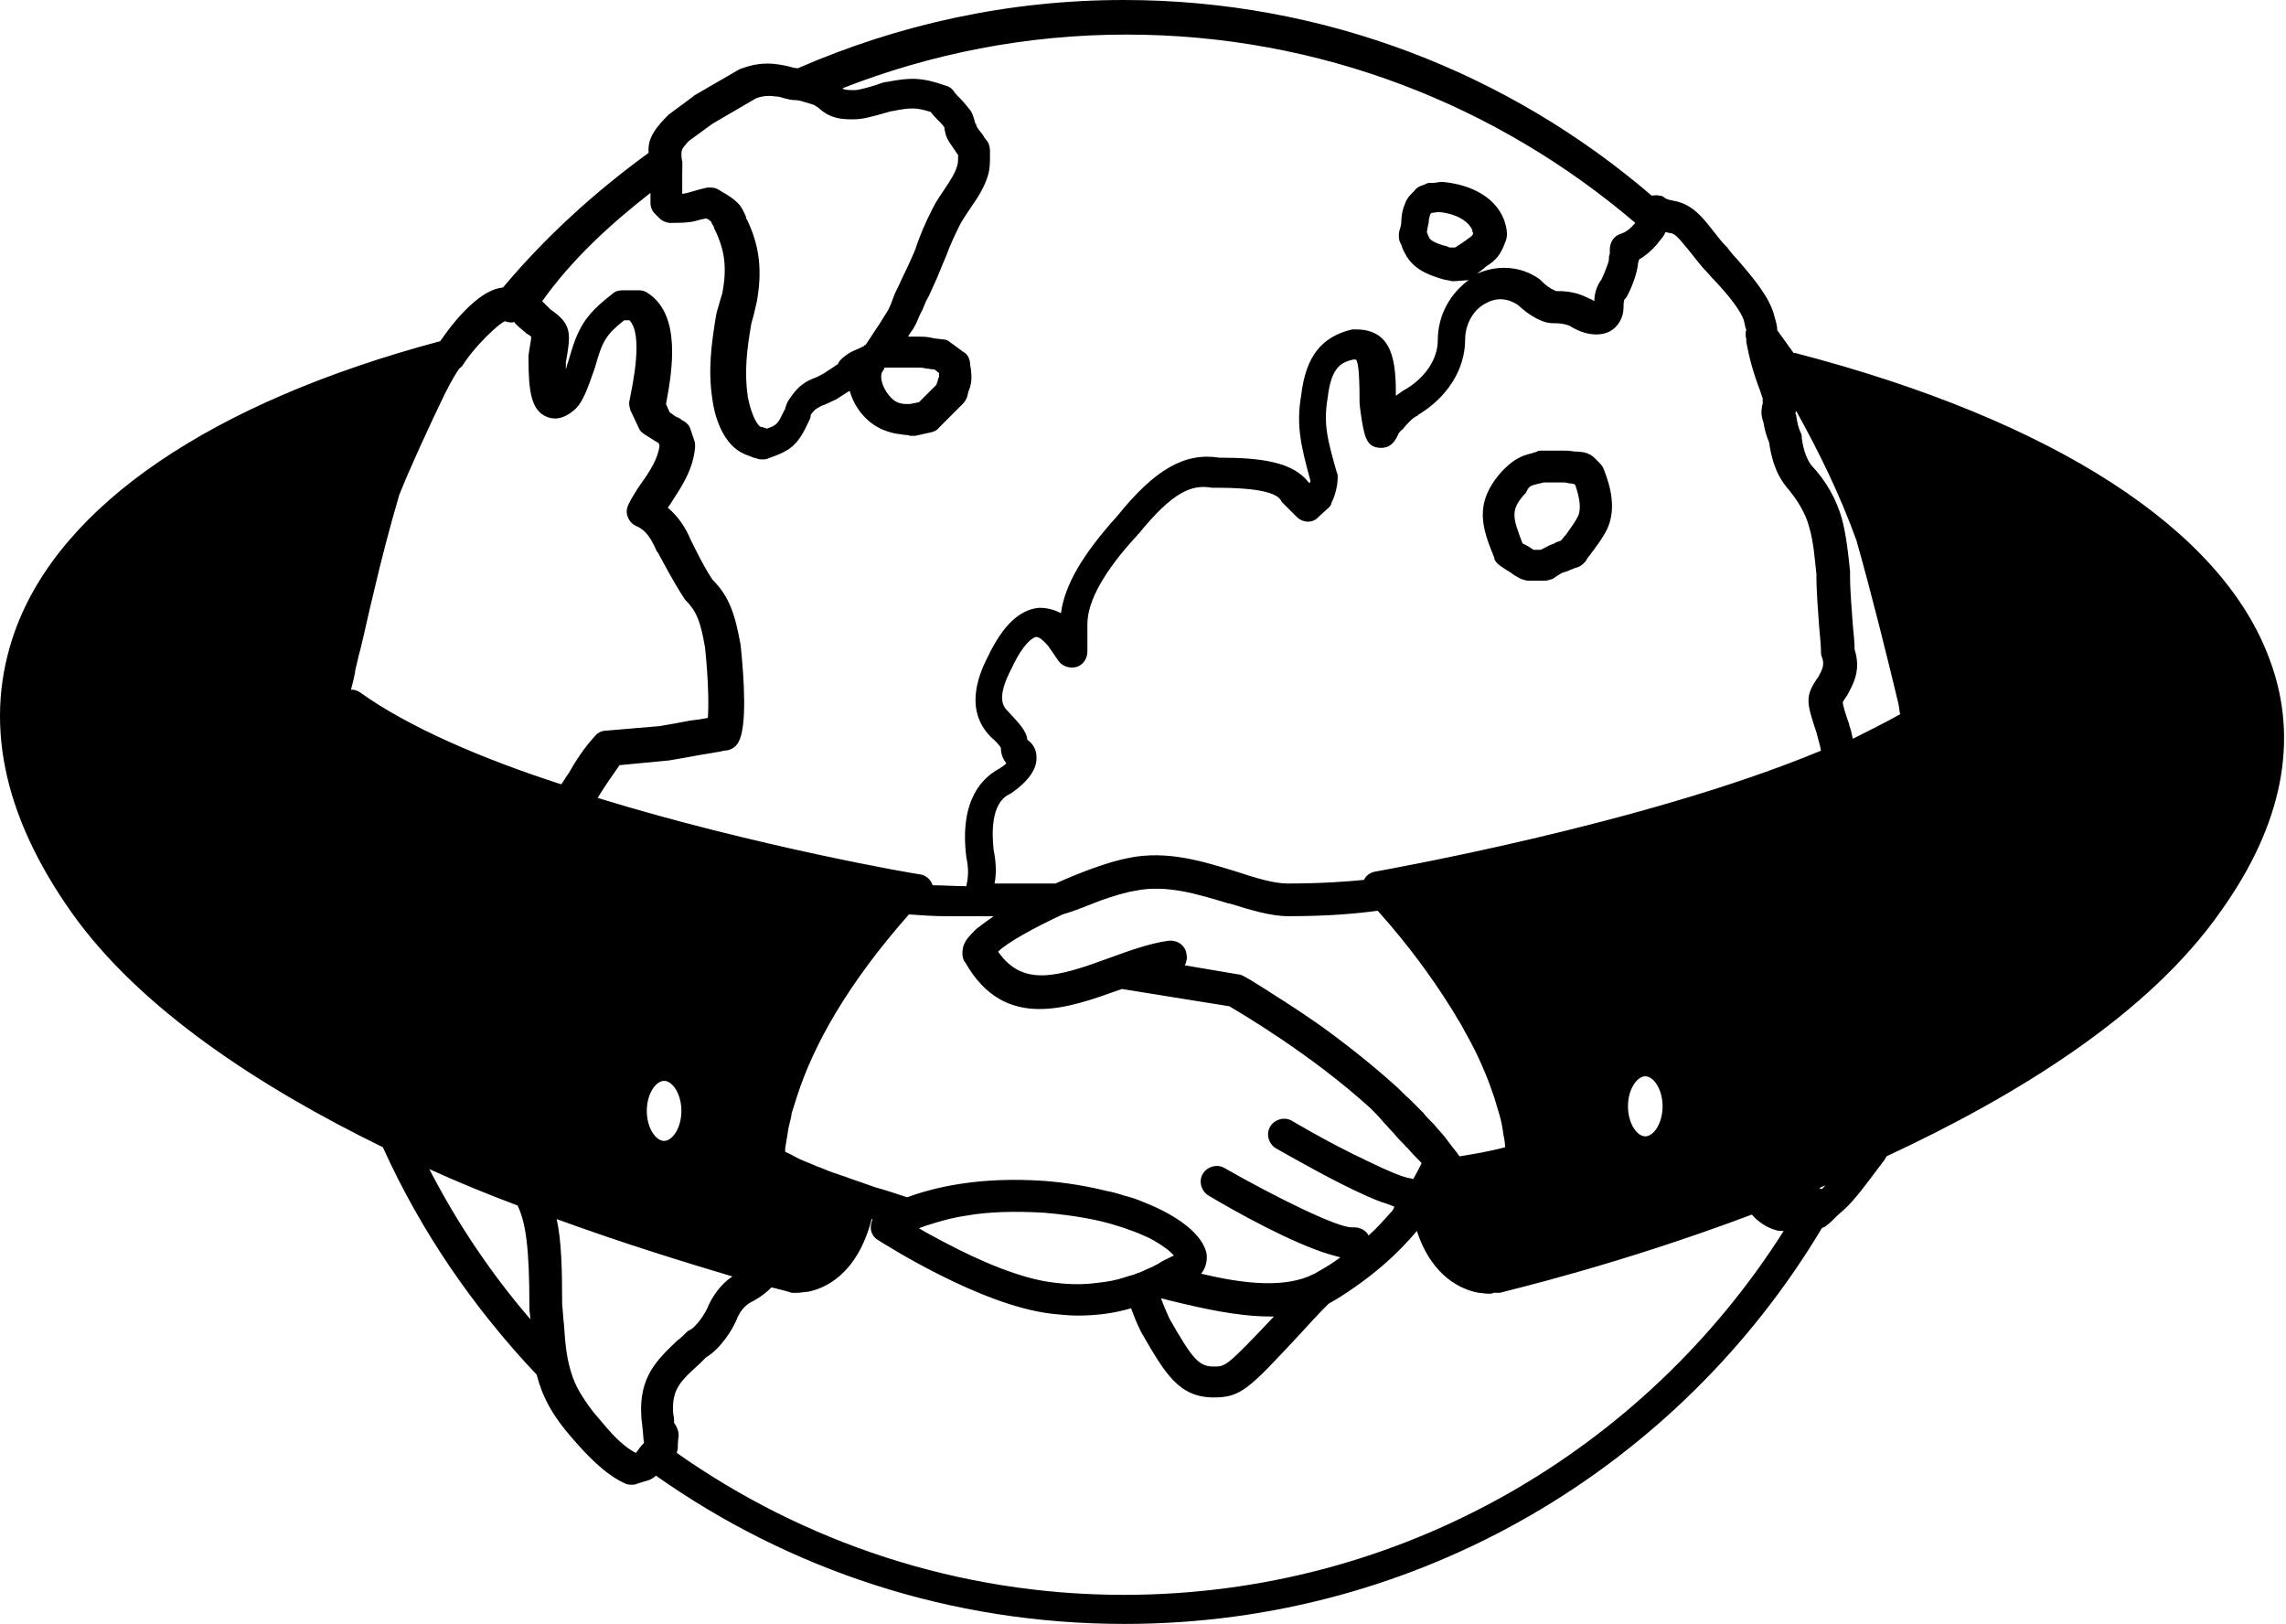 <svg width="708" height="503" viewBox="0 0 708 503" fill="none" xmlns="http://www.w3.org/2000/svg">
<path d="M462.814 173.087C463.097 173.936 463.938 174.777 464.788 175.343L466.479 176.467C467.887 177.316 467.887 177.316 469.019 178.157L470.994 179.282C471.843 179.565 472.685 179.848 473.534 179.848H478.324C479.173 179.848 480.015 179.565 480.864 179.282L482.555 178.157C483.963 177.308 483.963 177.308 485.096 177.033C485.945 176.75 486.787 176.184 488.761 175.626C489.611 175.343 490.452 174.502 491.018 173.936C491.585 172.812 492.426 171.963 492.993 171.122C494.684 168.865 496.375 166.617 497.783 163.795C500.598 157.6 498.907 150.831 496.658 145.202C496.375 144.353 495.533 143.512 494.967 142.946L493.834 141.814C492.985 140.965 491.86 140.407 490.735 140.124C489.044 139.841 488.195 139.841 487.636 139.841C485.945 139.558 485.662 139.558 483.688 139.558H477.482C476.916 139.558 476.358 139.558 476.074 139.841C475.508 140.124 474.95 140.124 474.383 140.407C472.975 140.69 471.284 141.256 469.876 142.097C467.902 143.221 466.494 144.636 465.37 145.76C456.065 155.902 459.172 163.794 462.829 172.811L462.814 173.087ZM474.093 150.54C474.659 150.257 475.784 149.974 476.908 149.691C477.475 149.691 477.758 149.408 478.316 149.408H483.389C484.797 149.408 484.797 149.408 485.93 149.691C486.213 149.691 486.779 149.691 487.621 149.974L487.904 150.257C489.029 153.638 489.878 157.301 488.753 159.84C487.904 161.531 486.496 163.504 485.088 165.477C484.522 166.043 483.963 166.884 483.397 167.45C482.548 167.733 481.706 168.016 481.423 168.299C479.732 168.865 479.449 169.148 477.758 169.99L477.191 170.273H474.934L474.085 169.707C473.235 169.141 473.235 169.141 472.11 168.582L471.544 168.299C468.445 160.131 467.596 157.875 472.669 152.521C472.968 151.672 473.526 150.823 474.092 150.54H474.093Z" fill="black"/>
<path d="M702.946 204.291C688.285 164 636.137 130.189 556.078 109.339H555.512C553.821 107.083 552.13 104.551 550.439 102.295C550.439 101.171 550.155 100.039 549.589 98.065C548.181 92.146 543.108 86.234 538.035 80.314C536.91 79.19 535.778 77.775 534.936 76.651C534.936 76.651 534.936 76.368 534.653 76.368C532.962 74.677 531.837 72.987 530.421 71.297C527.322 67.351 524.223 63.404 518.867 62.28C517.176 61.997 516.327 61.714 515.768 61.431C515.202 60.865 514.643 60.582 513.794 60.582C512.944 60.299 512.386 60.582 511.536 60.582C467.561 22.822 410.333 0 348.041 0C312.239 0 278.134 7.61 247.121 21.132C246.272 21.132 245.147 20.849 244.306 20.566C240.357 19.717 236.134 18.875 229.928 21.132C229.645 21.132 229.362 21.415 229.079 21.415L214.984 29.583L214.701 29.866L207.087 35.503C206.804 35.786 206.804 35.786 206.521 36.069C201.731 40.856 200.598 43.962 200.882 47.342C184.247 59.457 169.028 73.262 155.783 89.04C149.302 89.606 141.971 97.491 136.332 105.667C65.575 124.543 18.785 156.381 4.69 195.266C-5.173 222.592 0.459 251.901 22.167 282.606C43.309 312.473 80.519 336.702 118.572 355.302C130.409 381.505 146.761 405.175 166.212 425.741C167.903 432.219 170.719 438.139 177.766 446.023C181.431 450.253 187.354 456.731 193.835 459.545C194.401 459.828 195.243 459.828 195.809 459.828C196.375 459.828 196.659 459.828 197.217 459.545L200.882 458.421C201.732 458.138 202.573 457.572 203.139 457.014C244.298 486.039 294.189 502.94 348.318 502.94C439.933 502.94 520.268 453.917 564.248 380.38C564.531 380.097 565.097 380.097 565.372 379.814L566.78 378.69C568.188 377.283 569.596 375.876 571.012 374.743C574.394 371.646 577.493 367.417 582.566 360.656L583.415 359.531C583.699 359.248 583.982 358.682 584.265 358.124C624.857 339.249 665.45 314.17 687.717 282.332C706.901 255.571 712.25 229.086 702.953 204.291L702.946 204.291ZM196.949 449.983C192.442 447.727 188.494 442.939 185.67 439.558C183.13 436.744 181.439 434.205 180.031 431.949C177.773 428.285 176.649 424.905 175.799 420.675C175.233 417.861 174.95 414.48 174.674 410.251C174.391 408.277 174.391 406.304 174.108 404.056C174.108 392.224 173.825 384.048 172.417 377.571C194.125 385.464 213.575 391.376 226.822 395.322C223.44 397.578 220.624 401.242 218.925 405.463C217.518 408.278 214.977 411.383 213.569 411.941C213.003 412.224 212.72 412.507 212.444 412.79C211.595 413.64 210.753 414.481 209.904 415.047C203.706 420.966 197.784 426.32 198.625 438.718C198.625 439.843 198.908 440.692 198.908 441.533C199.191 443.506 199.191 445.479 199.474 446.887L198.625 447.736L196.949 449.983ZM132.958 362.075C142.262 366.304 151.284 369.968 160.297 373.348C162.838 378.702 163.962 386.312 163.962 404.621V405.187C163.962 406.311 164.245 407.443 164.245 408.568C152.125 394.48 141.696 378.985 132.957 362.074L132.958 362.075ZM213.301 43.69L220.631 38.336L234.16 30.443C236.417 29.594 238.391 29.594 240.358 29.877C241.207 29.877 242.049 30.16 242.898 30.443C244.023 30.726 245.155 31.009 246.28 31.009C247.13 31.009 248.254 31.292 249.096 31.575C249.945 31.858 251.07 32.141 251.911 32.424C252.478 32.707 252.478 32.707 253.319 33.273C255.577 35.246 258.109 37.219 264.874 36.936C267.131 36.936 270.23 36.087 274.178 34.963C275.303 34.68 275.869 34.397 276.436 34.397C282.075 33.273 283.766 33.273 288.273 34.68C288.839 35.529 289.681 36.37 290.247 36.936C291.096 37.785 291.938 38.627 292.504 39.476V40.042C292.787 40.891 292.787 41.732 293.354 42.856C294.203 44.546 295.611 46.236 296.453 47.644L296.736 47.927V48.493C296.736 49.617 296.736 50.466 296.453 51.307C295.886 53.563 294.195 56.095 292.504 58.634C291.38 60.324 289.964 62.297 288.839 64.554C286.299 69.624 285.174 72.447 284.049 75.544C283.483 77.517 282.641 79.207 281.509 81.739C280.659 83.429 279.818 85.402 278.968 87.093C278.402 88.5 277.56 89.907 276.994 91.322C276.711 92.171 276.428 92.729 276.145 93.578C275.862 94.427 275.295 95.552 275.02 96.118C274.171 97.525 273.046 99.215 272.204 100.622C270.796 102.596 269.664 104.569 268.256 106.542C268.256 106.542 268.256 106.825 267.973 106.825C267.973 106.825 267.69 106.825 267.69 107.108C267.123 107.391 266.565 107.674 265.999 107.957C264.591 108.523 263.183 109.081 261.767 110.213C260.642 111.062 259.793 111.904 259.51 112.753L258.66 113.319C257.536 114.168 256.403 114.726 255.278 115.575C254.154 116.141 253.304 116.699 252.463 116.982C249.647 118.106 247.389 119.238 244.566 123.46C243.716 124.584 243.441 125.716 243.158 126.558C243.158 126.841 243.158 126.841 242.875 127.124C240.9 131.353 240.617 131.628 237.518 132.76C236.669 132.477 236.11 132.194 235.544 132.194C234.136 131.345 232.445 127.407 231.596 122.894C230.471 115.001 231.313 108.24 232.721 100.072C233.004 99.223 233.287 98.099 233.57 96.974C233.853 95.85 234.136 94.435 234.419 93.311C236.11 83.728 235.269 76.126 231.32 67.949C231.037 67.666 231.037 67.383 231.037 67.1C230.471 65.975 229.913 64.285 228.497 62.87C227.089 61.463 225.681 60.614 224.265 59.773C223.699 59.49 223.416 59.207 222.857 58.924C222.008 58.358 221.166 58.075 220.042 58.075H219.192C216.376 58.641 214.961 59.199 213.836 59.482C212.986 59.765 212.711 59.765 211.295 60.048V53.287L211.327 51.856V50.732V50.166C211.044 49.042 211.044 48.193 211.044 47.627C211.044 45.944 211.885 45.378 213.301 43.688L213.301 43.69ZM273.062 115.536C273.062 115.253 273.345 115.253 273.345 114.97C273.628 114.687 273.911 114.12 273.911 113.845H283.782C285.473 113.845 285.473 113.845 286.881 114.128C287.448 114.128 288.289 114.411 289.422 114.411L290.83 115.536V116.102V116.668C290.83 116.951 290.83 116.951 290.547 117.234C290.547 117.8 290.263 118.358 289.98 119.207L284.624 124.561L281.808 125.127H280.683C279.559 125.127 278.426 124.844 277.868 124.561C275.312 123.429 272.213 118.641 273.062 115.536L273.062 115.536ZM201.457 59.75V62.847C201.457 64.254 202.024 65.386 202.865 66.228L204.273 67.635C205.123 68.484 206.531 69.042 207.655 69.042C213.012 69.042 214.136 68.759 216.393 68.193C216.96 67.91 217.801 67.91 218.651 67.627C219.5 67.91 220.059 68.476 220.342 68.751C220.342 69.034 220.625 69.6 220.908 69.875C221.191 70.441 221.191 71 221.475 71.283C224.574 77.761 225.14 83.114 223.732 90.724C223.449 91.573 223.166 92.698 222.882 93.539C222.599 94.946 222.033 96.078 221.758 97.768C220.35 106.502 219.217 114.395 220.633 123.688C221.199 128.192 223.449 136.651 229.371 140.032C230.779 140.881 232.187 141.156 233.319 141.722C233.603 141.722 234.169 142.005 234.444 142.005C235.011 142.288 235.569 142.288 236.135 142.288C236.702 142.288 237.26 142.288 237.826 142.005C245.157 139.466 247.131 137.776 250.513 130.457C250.796 129.89 251.079 129.332 251.079 128.766V128.483C252.487 126.51 253.054 126.51 254.461 125.669C255.586 125.386 257.002 124.545 258.968 123.696C260.376 122.847 261.509 122.005 262.917 121.156H263.2C264.891 127.076 269.398 132.147 275.603 133.837C277.294 134.403 278.702 134.403 280.11 134.686C280.677 134.686 281.235 134.686 281.801 134.969H283.492L288.565 133.845C289.415 133.562 290.256 133.279 290.823 132.438L298.153 125.111C298.719 124.545 299.278 123.704 299.561 122.855C299.844 121.447 300.127 120.598 300.41 120.04C300.977 117.784 300.977 116.943 300.694 114.404C300.694 113.838 300.41 113.279 300.41 112.147C300.127 110.74 299.561 109.608 298.436 109.05L294.205 105.952C293.638 105.386 292.797 105.103 291.947 105.103C289.973 104.82 288.848 104.82 288.282 104.537C286.308 104.254 286.025 104.254 284.051 104.254H281.235C281.801 103.13 282.643 102.281 283.209 101.157C284.058 99.749 284.334 98.617 284.9 97.493C285.183 96.927 285.466 96.369 285.749 95.803C286.316 94.396 286.874 92.989 287.724 91.573C288.573 89.6 289.415 87.91 290.264 85.937C291.389 83.122 292.238 81.149 293.08 79.176C294.205 76.078 295.337 73.539 297.587 69.034C298.436 67.627 299.561 65.937 300.686 64.247C302.66 61.432 304.917 58.052 306.042 54.105C306.608 52.132 306.608 50.159 306.608 48.468V46.778C306.608 45.654 306.325 44.522 305.759 43.681C305.193 43.115 304.634 42.273 304.351 41.708C303.502 40.583 302.66 39.734 302.377 38.893C302.377 38.61 302.377 38.327 302.094 38.327C301.811 37.478 301.527 35.788 300.686 34.381C299.561 32.974 298.428 31.566 297.587 30.717C296.737 29.868 295.896 29.027 295.329 28.178C294.763 27.329 293.922 26.771 292.789 26.488C285.459 23.949 282.076 23.948 274.746 25.364C274.18 25.364 273.055 25.647 271.647 26.213C269.956 26.779 266.008 27.903 264.883 27.903C262.625 27.903 261.501 27.903 260.935 27.337C288.274 16.63 317.879 10.71 348.885 10.71C408.928 10.71 463.899 32.691 506.467 69.033C505.059 70.724 503.651 71.848 501.96 72.414C499.986 72.98 498.578 74.953 498.578 77.201V78.609C498.295 79.175 498.295 79.733 498.295 80.299C498.295 81.148 497.17 83.962 496.037 86.494C494.346 88.75 493.78 91.281 493.78 93.255C493.214 92.972 492.931 92.689 492.089 92.406C491.806 92.406 491.806 92.123 491.523 92.123C487.574 90.15 483.909 90.15 481.935 90.15C481.369 89.867 479.678 89.3 477.428 87.052C477.145 86.769 477.145 86.769 476.862 86.486C470.939 82.256 463.617 81.981 457.411 84.796C458.535 83.947 459.668 83.106 460.226 82.54C463.325 80.566 464.733 79.159 466.424 74.371C466.991 72.681 466.707 70.708 465.858 68.177C462.759 60.008 453.738 56.903 446.69 56.345H446.124L444.15 56.628L443.89 56.651H443.041C442.191 56.651 442.191 56.651 441.067 57.218L440.217 57.501C439.368 57.784 438.526 58.35 437.96 59.191C437.677 59.474 437.677 59.474 437.393 59.757C436.544 60.606 435.702 61.447 435.136 63.137C434.287 65.111 434.011 67.084 434.011 68.491C434.011 69.615 433.728 70.464 433.445 71.305C433.162 72.43 433.162 73.562 433.445 74.686C433.728 74.969 433.728 75.535 434.011 75.81C434.295 76.934 434.861 78.066 435.702 79.474C438.518 83.978 443.316 85.393 446.981 86.517L448.389 86.8C448.956 86.8 449.239 87.083 449.797 87.083H450.363L454.312 86.8C454.595 86.8 454.878 86.8 455.161 86.517C449.239 90.747 445.298 97.508 445.298 105.393C445.298 111.03 441.633 116.666 435.71 120.33C434.586 120.896 433.453 121.737 432.328 122.586C432.328 112.162 431.479 102.02 419.925 102.02H418.8C409.212 104.276 404.422 110.471 403.014 122.302C401.323 131.885 403.014 138.363 405.83 148.787C405.83 149.07 405.83 149.354 405.547 149.637L405.264 149.354C400.474 143.159 390.886 141.744 377.64 141.744C366.928 140.053 357.623 145.407 346.068 159.778C335.356 171.61 329.716 181.193 328.592 189.926C326.051 188.519 323.519 188.236 321.827 188.236C315.63 188.802 310.548 193.872 306.042 203.173C304.068 207.119 297.87 219.234 306.891 228.251C308.865 229.941 309.707 231.065 309.99 231.631C309.99 233.888 310.84 235.295 311.681 236.419C311.115 236.985 310.273 237.543 309.424 238.109C304.634 240.649 297.02 247.41 299.278 265.436C300.127 269.382 299.844 271.914 299.278 274.453C295.612 274.453 291.947 274.17 288.848 274.17C288.282 272.48 286.874 271.072 284.9 270.789C284.051 270.789 233.596 262.055 185.112 247.118C185.395 246.552 185.678 246.269 185.962 245.711C187.936 242.613 189.91 239.791 191.884 236.977L206.545 235.569H206.828C210.21 235.003 213.592 234.445 216.416 233.879C219.798 233.313 223.463 232.755 224.313 232.472C226.287 232.472 227.978 231.348 228.82 229.658C231.36 224.587 230.511 210.782 229.386 199.791C227.695 190.491 226.004 184.854 220.648 179.509C217.832 175.279 215.291 169.926 213.883 167.111C212.475 163.731 210.218 160.067 206.836 157.253C207.119 156.687 207.686 156.129 207.961 155.563C211.06 150.775 214.725 145.421 215.291 138.377C215.291 137.811 215.291 136.97 215.008 136.404L213.883 133.024C213.6 131.899 212.759 131.05 211.909 130.484L211.343 130.201C210.218 129.352 210.218 129.352 209.369 129.077L207.394 127.67L206.27 125.131C208.244 114.706 211.06 97.521 200.63 90.76C199.781 90.195 198.939 89.911 198.09 89.911H192.733C191.609 89.911 190.476 90.195 189.634 91.036C180.896 97.797 178.922 101.743 176.106 111.602C175.823 112.451 175.54 113.292 175.257 114.416V112.16C176.948 102.86 176.948 100.328 170.467 95.816C169.617 94.967 169.059 94.409 168.492 93.843C168.209 93.56 168.209 93.56 167.926 93.277C176.932 80.596 188.776 69.605 201.455 59.748L201.457 59.75ZM456.288 72.147C456.005 73.272 455.439 73.272 454.031 74.404C453.181 74.97 452.056 75.811 450.649 76.66H448.958L448.391 76.377C446.134 75.811 443.601 74.97 442.752 73.838C442.469 73.272 442.185 72.713 441.902 71.865C442.185 70.74 442.185 69.891 442.469 69.05C442.469 67.926 442.752 67.077 443.035 66.236L443.318 65.953L445.575 65.67C449.807 65.953 454.597 67.926 456.005 71.306C456.005 71.865 456.005 71.865 456.288 72.148L456.288 72.147ZM574.961 167.381C579.751 184.283 584.265 202.601 587.931 217.814C588.214 218.938 588.214 220.07 588.497 221.194C583.99 223.733 578.909 226.265 573.836 228.804C573.553 227.397 573.27 225.99 572.711 224.574V224.291C571.587 221.194 570.737 218.372 570.737 217.53C570.737 217.247 571.587 216.123 572.145 215.274C572.145 214.991 572.428 214.991 572.428 214.708C574.119 211.611 576.376 207.381 574.402 201.186C574.402 199.213 574.119 196.399 573.836 193.576C573.553 189.072 572.987 183.435 572.987 178.364V177.798V176.949C572.42 171.595 571.862 165.959 570.446 160.605C568.755 154.685 565.656 149.057 561.141 144.261C559.734 142.571 558.601 139.756 558.042 135.81C558.042 135.244 558.042 134.686 557.759 134.12C556.91 132.43 556.635 130.739 556.351 129.049C556.351 128.483 556.068 128.2 556.068 127.925C556.068 127.642 556.068 127.642 556.351 127.359C563.407 140.047 569.888 153.295 574.961 167.382L574.961 167.381ZM348.319 395.604C345.779 396.453 342.963 397.011 339.864 397.294C335.916 397.86 331.692 397.86 326.894 397.294C316.182 396.17 302.937 390.251 292.783 384.897C289.684 383.207 286.861 381.799 284.611 380.392C286.019 379.826 287.71 379.268 289.684 378.702C292.5 377.853 295.607 377.012 299.547 376.446C306.028 375.321 313.925 375.038 323.504 375.596C333.092 376.446 340.698 377.853 346.619 379.826C348.593 380.392 350.568 381.233 352.259 381.799C354.233 382.648 356.207 383.49 357.615 384.339C360.431 386.029 362.405 387.436 363.538 388.843C363.254 389.126 362.688 389.126 362.413 389.409C361.288 389.975 359.872 390.533 358.748 391.382C358.465 391.382 358.465 391.665 358.181 391.665C356.773 392.515 355.082 393.073 353.391 393.922C352.542 394.205 351.7 394.488 351.134 394.771C350.009 395.046 349.168 395.321 348.318 395.604L348.319 395.604ZM359.598 402.09C360.723 402.373 361.855 402.656 362.98 402.939C372.285 405.195 383.272 407.727 393.427 407.727H394.551C379.891 423.222 379.607 423.222 375.95 423.222C371.443 423.222 369.469 421.249 362.138 408.285C361.006 405.746 360.156 403.78 359.598 402.09L359.598 402.09ZM430.629 375.605C428.655 377.861 426.397 380.393 423.865 382.649C423.298 381.525 422.174 380.676 421.049 380.393C420.483 380.11 419.641 380.11 418.792 380.11C414.56 380.393 395.109 370.809 379.323 361.792C377.065 360.385 373.966 361.226 372.559 363.482C371.151 365.739 371.992 368.836 374.25 370.243C382.705 375.314 400.466 385.18 412.027 388.561C413.152 388.844 414.001 389.127 415.126 389.41C412.869 391.1 410.619 392.507 408.079 393.914C407.229 394.48 406.388 394.763 405.263 395.322C396.242 398.985 383.837 397.295 372 394.473C373.408 392.782 373.974 390.526 373.691 388.278C372.566 382.641 365.519 376.729 353.957 372.217C351.983 371.368 350.292 370.809 348.034 370.243C346.343 369.677 344.369 369.119 342.678 368.836C337.038 367.429 330.558 366.297 323.51 365.739C303.218 364.331 289.399 367.712 280.943 370.809C277.56 369.685 274.178 368.553 271.079 367.712C269.388 367.146 267.98 366.588 266.29 366.022C264.598 365.456 262.907 364.897 261.5 364.331C260.375 364.048 259.242 363.482 258.117 363.207C256.426 362.641 254.735 361.8 253.044 361.234C250.504 360.11 247.971 359.261 245.997 358.136C245.148 357.57 244.306 357.287 243.181 356.729V355.605C243.465 353.915 243.748 352.225 244.031 350.534V350.251C244.314 348.561 244.88 346.871 245.156 345.181V344.898C245.722 343.208 246.28 341.234 246.847 339.544C251.92 323.766 262.349 304.89 281.517 283.193C285.183 283.476 289.131 283.759 293.355 283.759H298.994H302.942H304.35H307.732C305.758 285.166 303.784 286.573 302.376 287.705C300.685 289.395 299.277 290.803 298.711 292.21C298.428 292.776 298.145 293.617 298.145 294.183C297.861 296.156 298.428 297.563 298.994 298.129C311.114 319.545 330.848 312.217 346.634 306.58C346.917 306.58 347.2 306.297 347.483 306.297L380.747 311.651C384.978 314.19 406.121 326.588 424.438 343.208C425.846 344.615 427.254 346.022 428.386 347.438C429.511 348.562 430.644 349.977 431.768 351.101C432.893 352.508 434.026 353.64 435.15 354.764C435.434 355.047 435.434 355.33 435.717 355.33C437.408 357.304 439.099 358.994 440.224 360.118V360.401C439.657 361.525 438.816 363.215 437.683 365.189C437.117 364.906 436.275 364.906 435.426 364.623C434.301 364.34 432.885 363.774 431.477 363.216C429.503 362.366 427.529 361.525 425.28 360.401C423.305 359.552 421.331 358.428 419.357 357.587C413.159 354.489 406.387 350.826 400.189 347.162C397.932 345.755 394.833 346.596 393.425 348.853C392.017 351.109 392.859 354.206 395.116 355.614C401.597 359.277 413.442 366.038 423.589 370.551C425.564 371.4 427.538 372.241 429.512 372.807C430.361 373.09 430.92 373.373 431.769 373.656C431.761 374.473 431.195 375.039 430.629 375.606L430.629 375.605ZM205.679 334.748C208.219 334.748 211.035 338.695 211.035 344.048C211.035 349.402 208.22 353.349 205.679 353.349C203.138 353.349 200.323 349.402 200.323 344.048C200.323 338.695 203.138 334.748 205.679 334.748ZM340.703 278.954C344.652 277.547 348.317 276.415 351.699 275.857C361.287 273.884 371.15 276.981 380.454 279.803H380.737C387.218 281.776 393.424 283.75 399.063 283.75C411.75 283.75 420.489 282.901 426.687 282.059C436.275 292.767 443.597 302.907 449.236 311.926C450.361 313.616 451.21 315.306 452.335 316.996C453.46 318.969 454.592 321.226 455.717 323.191C458.816 329.111 461.074 334.74 462.764 339.818C463.331 341.791 463.889 343.482 464.456 345.455C465.022 347.428 465.305 349.118 465.58 351.092C465.863 352.499 466.147 353.906 466.147 355.321C461.915 356.445 457.125 357.294 452.052 358.135C450.644 356.162 448.953 354.189 447.545 352.216C446.42 350.809 445.288 349.677 444.163 348.269L443.314 347.42C442.464 346.571 441.623 345.73 440.773 344.606C440.49 344.323 440.207 344.04 439.924 343.757L436.542 340.376C434.85 338.969 433.443 337.279 431.752 335.872C423.58 328.545 414.841 321.784 407.227 316.43C400.746 311.925 394.823 308.262 390.875 305.723C387.776 303.75 385.802 302.625 385.236 302.342C384.669 302.059 384.111 301.776 383.545 301.776L366.909 298.962C367.476 298.113 367.759 296.706 367.476 295.581C367.193 292.767 364.66 291.077 361.836 291.352C355.914 292.201 349.716 294.449 343.51 296.706C327.441 302.625 316.728 305.723 309.123 294.732C311.939 291.918 320.119 287.406 329.14 283.184C333.097 282.06 337.037 280.369 340.702 278.954H340.703ZM509.563 333.339C512.103 333.339 514.919 337.286 514.919 342.64C514.919 347.993 512.104 351.94 509.563 351.94C507.022 351.94 504.206 347.993 504.206 342.64C504.206 337.278 507.022 333.339 509.563 333.339ZM564.242 368.275C563.959 368.275 563.676 367.992 563.393 367.992C563.959 367.709 564.517 367.426 565.367 367.143C564.808 367.709 564.525 367.992 564.242 368.275ZM522.808 77.22C524.216 78.911 525.624 80.884 527.598 83.14C528.723 84.264 529.855 85.679 530.98 86.804C534.928 91.033 539.718 96.662 540.284 100.042C540.568 101.167 540.568 101.733 540.851 102.016C540.568 102.865 540.568 103.989 540.851 105.113V105.962C541.7 110.467 542.825 114.979 545.082 120.899L545.649 122.589C545.649 122.872 545.932 123.155 545.932 123.438V124.287V125.136C545.649 125.702 545.649 126.261 545.649 126.544C545.366 127.951 545.649 129.358 546.215 131.048C546.498 133.022 547.064 134.995 547.906 136.968C548.472 140.914 549.597 146.268 553.262 150.773C556.645 154.719 559.185 158.941 560.31 163.171C561.718 167.958 562.001 172.754 562.567 177.824V178.39C562.567 183.744 563.133 189.664 563.417 194.168C563.7 197.266 563.983 200.088 563.983 201.778C563.983 202.344 563.983 202.902 564.266 203.468C565.115 205.725 564.549 207.132 563.141 209.663C558.91 215.583 559.476 217.556 562.575 226.849C563.141 229.105 563.7 230.795 563.983 232.485C508.454 255.589 426.985 269.677 425.852 269.961C424.444 270.244 423.036 271.085 422.469 272.5C416.83 273.066 409.224 273.625 398.786 273.625C394.555 273.625 388.923 271.934 383.001 269.961C372.855 266.864 361.575 263.2 349.456 265.731C343.533 266.856 335.078 269.961 326.906 273.625H314.503H308.022C308.588 270.81 308.588 267.43 307.738 263.2C307.172 258.129 306.889 248.829 312.528 246.015C312.812 246.015 312.812 245.732 313.095 245.732C315.069 244.325 321.55 239.812 320.992 234.183C320.992 232.21 319.867 230.237 318.176 229.112C317.893 226.298 315.635 224.042 312.253 220.378C310.845 218.971 308.305 216.432 313.378 206.857C316.76 199.53 319.859 197.273 320.991 197.273C321.841 197.273 323.249 198.398 324.657 200.088L327.756 204.592C328.88 206.283 331.138 207.132 333.395 206.566C335.369 206 336.777 204.026 336.777 201.778V193.327C336.777 186.283 341.85 176.983 352.28 165.717C352.28 165.717 352.28 165.434 352.563 165.434C363.275 152.195 369.198 149.939 375.396 151.063H376.246C380.752 151.063 394.005 151.063 396.538 154.726C396.821 155.009 396.821 155.292 397.104 155.575L401.611 160.08C403.585 162.053 406.684 162.053 408.375 160.08L411.474 157.266C411.757 156.983 412.324 156.417 412.324 155.859C414.298 151.912 414.298 148.249 414.298 147.69C414.298 147.124 414.298 146.841 414.015 146.283C411.199 136.425 409.783 131.346 411.199 123.179C412.324 113.321 415.706 112.189 419.096 111.348H419.945C420.512 111.914 421.07 114.445 421.07 124.028V124.877L421.353 127.417C422.478 135.026 423.044 138.407 427.276 138.69C430.941 138.973 432.349 136.151 433.198 134.185C433.481 133.902 433.765 133.336 434.323 133.061C435.448 131.654 437.422 129.398 438.83 128.832C438.83 128.832 439.113 128.832 439.113 128.549C448.134 123.195 453.774 114.461 453.774 105.161C453.774 100.373 456.314 95.861 460.255 93.887C462.229 92.763 465.894 91.631 470.118 94.453C473.783 97.834 477.731 100.09 480.83 100.09C481.955 100.09 484.212 100.09 486.187 100.939C490.694 103.753 495.208 104.32 498.59 102.629C501.131 101.222 502.822 98.4 502.822 95.302C502.822 94.736 502.822 93.329 503.105 92.763C503.388 92.48 503.671 92.197 503.955 91.639C505.079 89.666 507.054 84.878 507.337 81.498C507.337 81.215 507.62 80.648 507.62 80.373C509.594 79.249 511.568 77.559 513.259 75.586C513.826 74.737 514.667 73.895 515.234 73.046C515.234 72.763 515.517 72.763 515.517 72.481L515.8 71.914C516.366 71.914 516.925 72.197 517.491 72.197C518.859 72.433 520.267 74.124 522.808 77.221C522.525 77.221 522.525 77.221 522.808 77.221L522.808 77.22ZM156.348 99.477C157.197 99.76 158.322 100.043 159.163 99.76C159.447 99.76 159.447 99.76 159.447 100.043L159.73 100.326C160.296 100.892 160.854 101.45 162.27 102.583C162.553 102.866 162.837 102.866 162.837 103.149C163.403 103.432 164.244 103.998 164.528 104.273C164.528 105.397 163.961 107.653 163.678 110.192V111.042C163.678 121.183 164.528 127.103 169.318 129.076C171.292 129.925 174.391 130.2 178.339 126.536C180.596 124.28 182.004 120.342 184.262 113.856C186.519 105.688 187.644 103.714 193.283 99.202H194.974C199.206 103.707 196.099 118.361 194.974 123.997C194.691 125.121 194.974 125.97 195.257 127.094L197.798 132.448C198.081 133.297 198.647 133.855 199.489 134.421L202.588 136.394C203.154 136.677 203.437 136.96 203.996 137.243L204.279 138.093C203.713 142.039 201.463 145.702 198.639 149.641C197.232 151.614 195.824 153.871 194.691 156.119C194.125 157.243 193.842 158.658 194.408 160.066C194.974 161.473 195.816 162.322 196.949 162.88C199.764 164.004 201.455 166.26 203.43 170.773L203.713 171.056C205.404 174.153 208.503 180.073 211.61 184.861C211.893 185.144 211.893 185.427 212.176 185.71C215.558 189.09 216.966 192.188 218.374 200.647C219.498 211.637 219.498 218.964 219.223 222.344C217.815 222.627 216.124 222.91 213.584 223.193C210.768 223.759 207.661 224.317 204.279 224.883L187.644 226.291C186.519 226.291 185.103 226.857 184.262 227.981C180.88 231.644 178.339 235.591 176.09 239.529C175.24 240.654 174.682 241.786 173.832 242.91C149.308 235.017 126.474 225.159 111.532 214.45C110.683 213.884 109.841 213.601 108.992 213.601H108.709C109.275 211.345 109.833 209.372 110.116 207.123C110.683 205.15 110.966 203.177 111.524 201.487C112.932 195.85 114.065 190.213 115.473 184.584C118.013 173.594 120.829 162.887 123.645 153.311C126.744 145.418 133.232 131.33 137.739 122.038C139.714 118.092 141.405 115.277 142.246 114.145C142.529 113.862 143.096 113.579 143.371 113.021C144.779 110.765 146.47 108.792 148.161 106.826C151.559 103.139 154.658 100.325 156.349 99.476L156.348 99.477ZM209.627 449.983C209.627 449.417 209.911 449.134 209.911 448.575C209.911 446.036 210.194 444.912 210.194 444.629C210.194 443.222 209.627 441.815 208.786 440.683C208.786 439.834 208.786 438.992 208.503 437.868C207.936 430.258 210.76 427.727 216.675 422.373C217.241 421.807 218.083 420.966 218.649 420.4C223.439 417.586 227.104 411.1 227.67 409.693C227.67 409.41 227.954 409.41 227.954 409.127C229.362 405.18 231.902 403.49 233.31 402.932C235.85 401.525 237.542 400.117 238.949 398.702C242.332 399.551 244.589 400.109 245.147 400.392H245.43H245.997H246.28H246.846C247.971 400.392 249.104 400.109 249.945 400.109C255.018 399.26 265.448 395.039 269.962 377.571H270.245C269.962 378.42 269.679 379.261 269.679 380.11C269.679 381.8 270.529 383.208 271.936 384.057C273.344 384.905 303.508 404.339 325.774 406.879C328.59 407.162 331.13 407.445 333.671 407.445C340.152 407.445 345.508 406.596 350.306 405.189C351.155 407.445 351.997 409.693 353.405 412.515C360.735 425.196 364.959 432.798 375.954 432.798C384.409 432.798 386.95 429.984 402.452 413.356C405.268 410.259 408.375 406.878 411.474 403.773C412.04 403.49 412.882 402.924 413.448 402.649C425.002 395.605 433.182 387.995 438.822 381.233C443.612 395.887 453.2 399.551 457.99 400.392C458.839 400.392 459.681 400.675 461.089 400.675C461.655 400.675 462.214 400.675 462.497 400.392H463.346H464.471C467.57 399.543 501.399 391.658 542.557 376.163C544.531 378.419 547.064 380.109 549.888 380.951C550.737 381.234 551.579 381.234 552.428 381.234C509.578 448.859 434.031 493.936 348.056 493.936C296.727 493.936 248.812 477.6 209.627 449.982L209.627 449.983Z" fill="black"/>
</svg>
